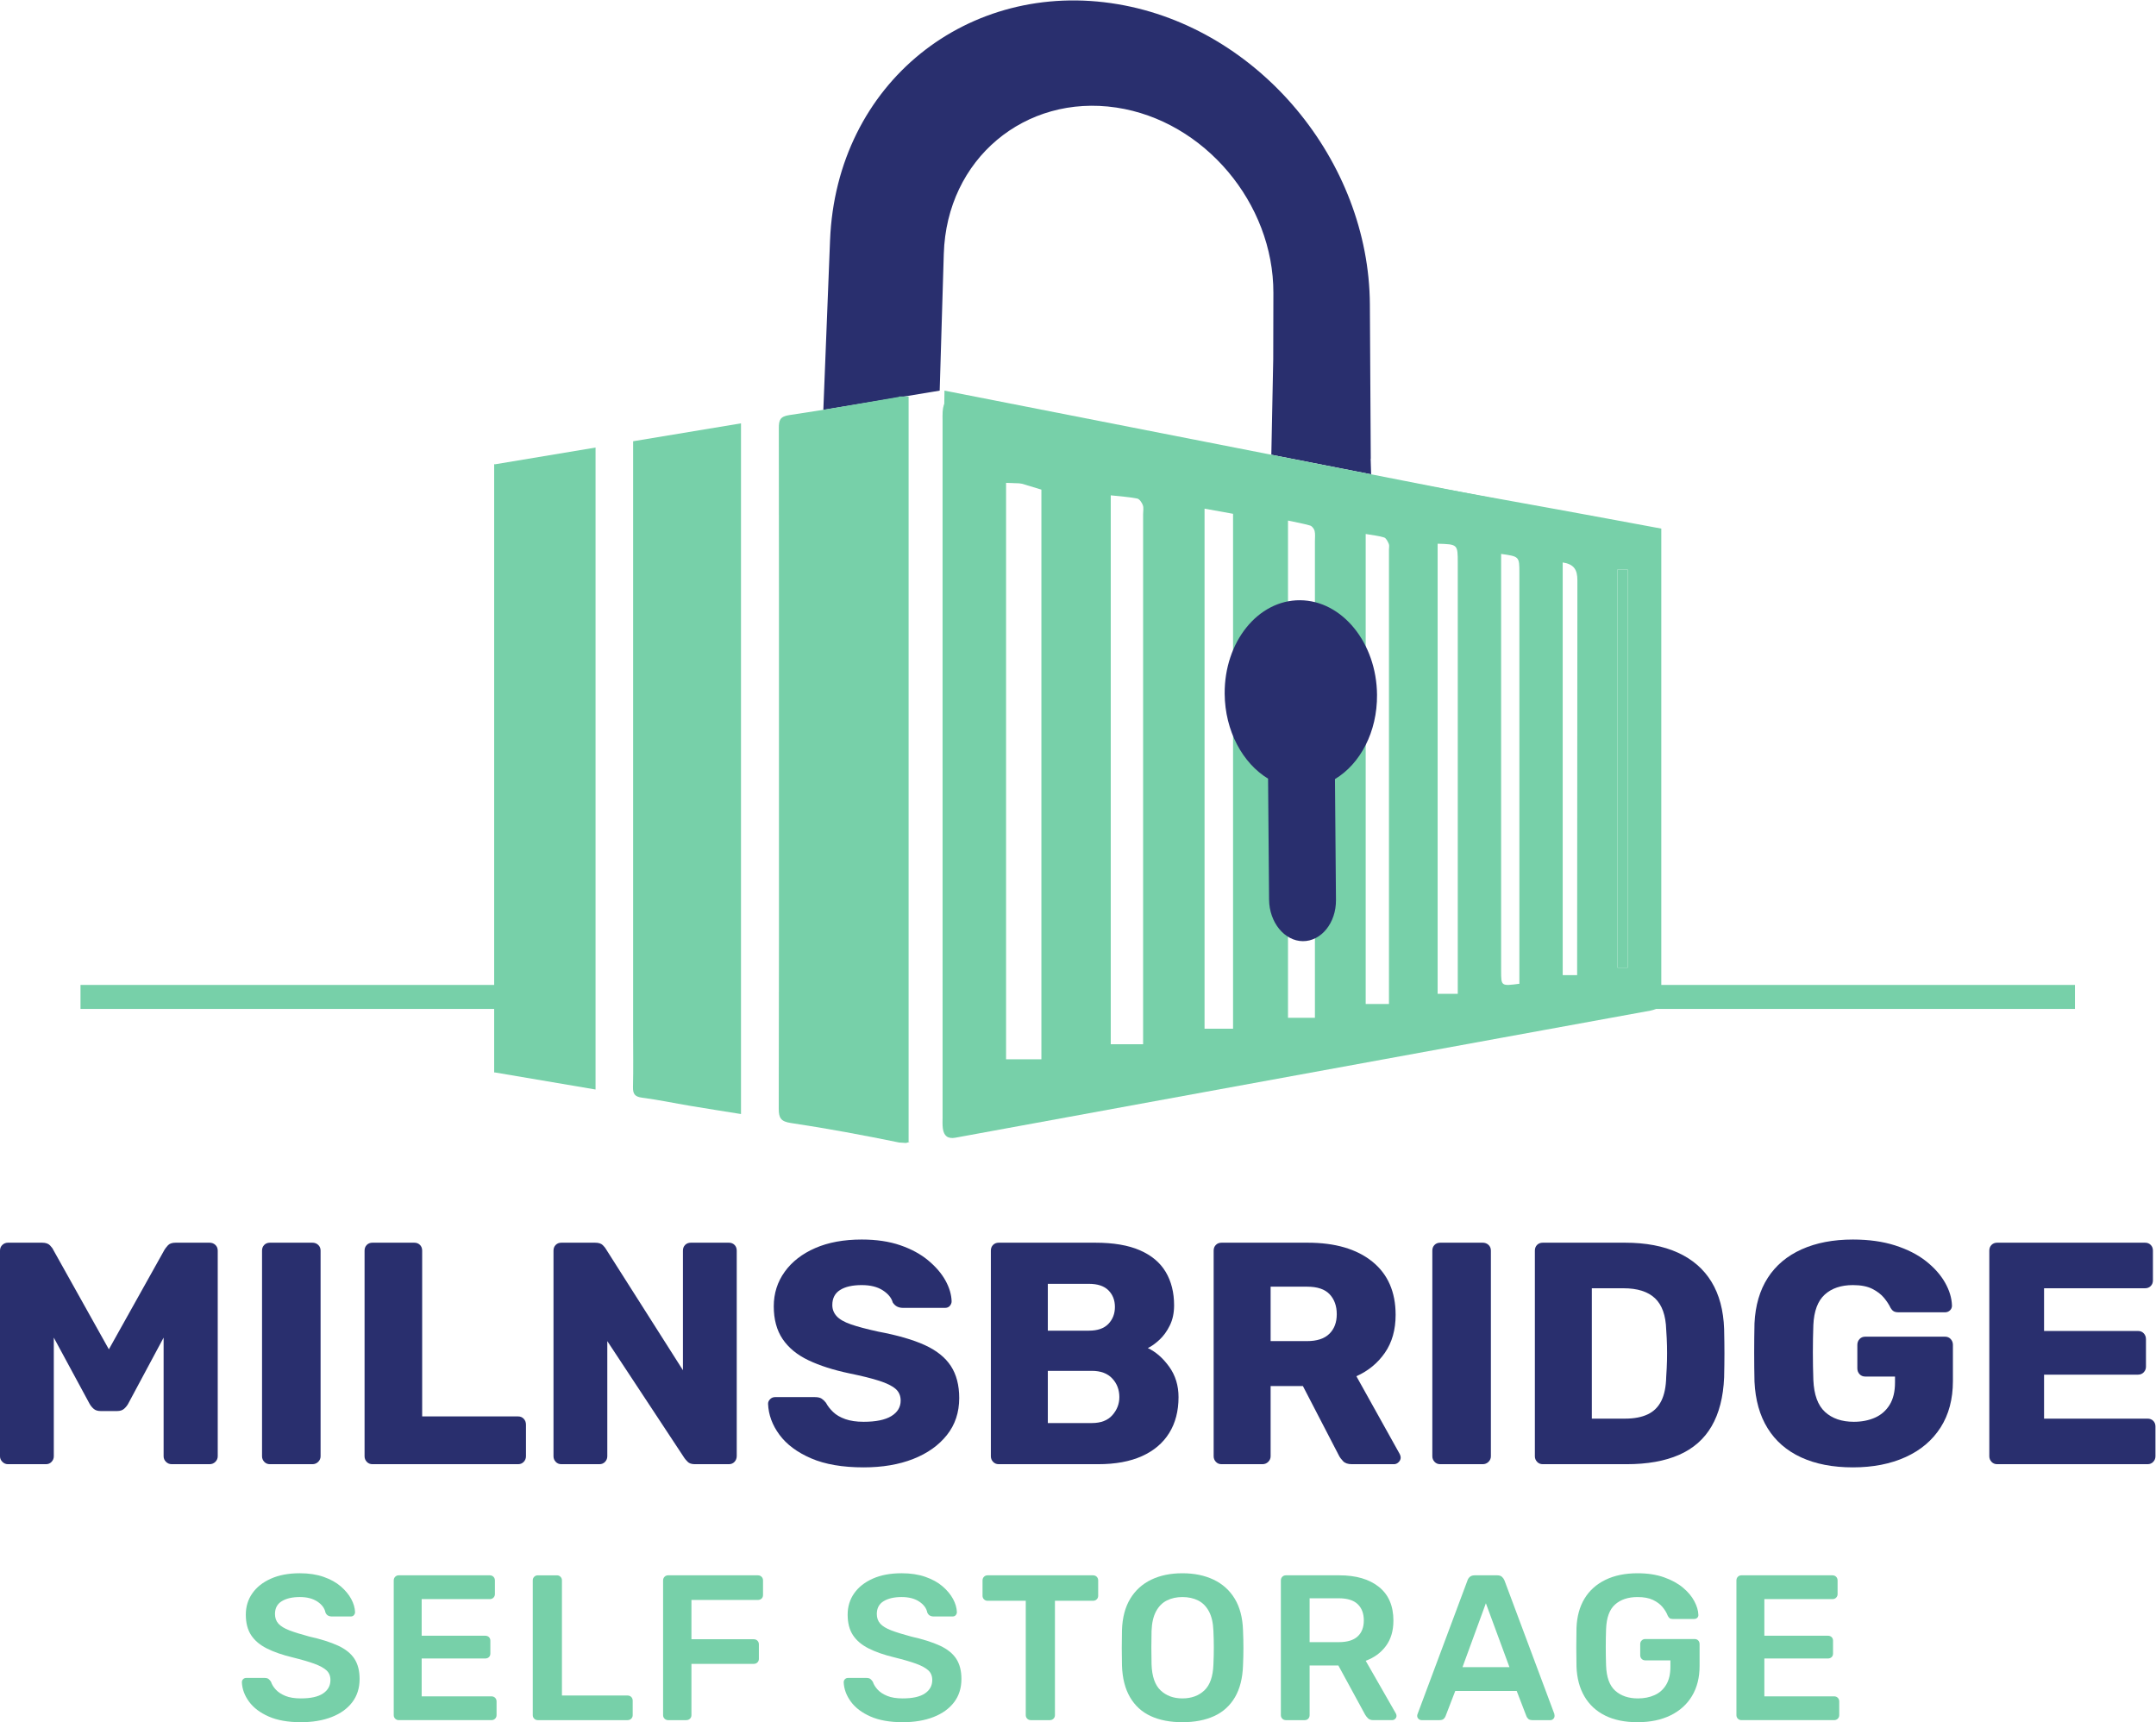 <?xml version="1.0" encoding="UTF-8" standalone="no"?>
<!-- Created with Inkscape (http://www.inkscape.org/) -->

<svg
   version="1.1"
   id="svg2"
   xml:space="preserve"
   width="1317.04"
   height="1052.173"
   viewBox="0 0 1317.04 1052.173"
   sodipodi:docname="logo.eps"
   xmlns:inkscape="http://www.inkscape.org/namespaces/inkscape"
   xmlns:sodipodi="http://sodipodi.sourceforge.net/DTD/sodipodi-0.dtd"
   xmlns="http://www.w3.org/2000/svg"
   xmlns:svg="http://www.w3.org/2000/svg"><defs
     id="defs6" /><sodipodi:namedview
     id="namedview4"
     pagecolor="#ffffff"
     bordercolor="#666666"
     borderopacity="1.0"
     inkscape:pageshadow="2"
     inkscape:pageopacity="0.0"
     inkscape:pagecheckerboard="0" /><g
     id="g8"
     inkscape:groupmode="layer"
     inkscape:label="ink_ext_XXXXXX"
     transform="matrix(1.333,0,0,-1.333,0,1052.173)"><g
       id="g10"
       transform="scale(0.1)"><path
         d="m 36.242,1182.5 c -9.66,0 -18.105,3.59 -25.375,10.84 C 3.621,1200.64 0,1209.08 0,1218.72 v 942.7 c 0,10.62 3.621,19.33 10.867,26.14 7.269,6.76 15.715,10.14 25.375,10.14 H 192.879 c 16.449,0 28.516,-4.14 36.273,-12.32 7.735,-8.22 12.555,-14.75 14.489,-19.6 l 255.269,-456.83 255.242,456.83 c 2.911,4.85 7.981,11.38 15.223,19.6 7.27,8.18 19.09,12.32 35.535,12.32 h 155.195 c 10.622,0 19.583,-3.38 26.821,-10.14 7.242,-6.81 10.867,-15.52 10.867,-26.14 v -942.7 c 0,-9.64 -3.625,-18.08 -10.867,-25.38 -7.238,-7.25 -16.199,-10.84 -26.821,-10.84 H 787.508 c -10.645,0 -19.574,3.59 -26.82,10.84 -7.27,7.3 -10.895,15.74 -10.895,25.38 v 543.87 L 587.355,1459.5 c -4.843,-8.72 -11.105,-16.45 -18.839,-23.2 -7.735,-6.81 -18.387,-10.19 -31.914,-10.19 h -75.407 c -13.558,0 -24.183,3.38 -31.914,10.19 -7.734,6.75 -14.027,14.48 -18.847,23.2 l -163.879,303.09 v -543.87 c 0,-9.64 -3.403,-18.08 -10.157,-25.38 -6.781,-7.25 -15.468,-10.84 -26.117,-10.84 H 36.242"
         style="fill:#292f6e;fill-opacity:1;fill-rule:nonzero;stroke:none"
         id="path12" /><path
         d="m 1237.08,1182.5 c -10.65,0 -19.34,3.59 -26.09,10.84 -6.78,7.3 -10.16,15.74 -10.16,25.38 v 942.7 c 0,10.62 3.38,19.33 10.16,26.14 6.75,6.76 15.44,10.14 26.09,10.14 h 194.35 c 10.62,0 19.58,-3.38 26.82,-10.14 7.27,-6.81 10.89,-15.52 10.89,-26.14 v -942.7 c 0,-9.64 -3.62,-18.08 -10.89,-25.38 -7.24,-7.25 -16.2,-10.84 -26.82,-10.84 h -194.35"
         style="fill:#292f6e;fill-opacity:1;fill-rule:nonzero;stroke:none"
         id="path14" /><path
         d="m 1706.96,1182.5 c -10.65,0 -19.33,3.59 -26.09,10.84 -6.78,7.3 -10.16,15.74 -10.16,25.38 v 942.7 c 0,10.62 3.38,19.33 10.16,26.14 6.76,6.76 15.44,10.14 26.09,10.14 h 191.46 c 10.62,0 19.31,-3.38 26.09,-10.14 6.75,-6.81 10.16,-15.52 10.16,-26.14 v -759.93 h 439.43 c 10.63,0 19.34,-3.64 26.12,-10.88 6.75,-7.25 10.15,-16.19 10.15,-26.86 v -145.03 c 0,-9.64 -3.4,-18.08 -10.15,-25.38 -6.78,-7.25 -15.49,-10.84 -26.12,-10.84 h -667.14"
         style="fill:#292f6e;fill-opacity:1;fill-rule:nonzero;stroke:none"
         id="path16" /><path
         d="m 2572.76,1182.5 c -10.65,0 -19.33,3.59 -26.09,10.84 -6.78,7.3 -10.16,15.74 -10.16,25.38 v 942.7 c 0,10.62 3.38,19.33 10.16,26.14 6.76,6.76 15.44,10.14 26.09,10.14 h 153.75 c 16.42,0 28.26,-3.66 35.53,-10.9 7.25,-7.24 11.83,-12.8 13.78,-16.66 l 353.85,-556.89 v 548.17 c 0,10.62 3.38,19.33 10.16,26.14 6.75,6.76 15.47,10.14 26.12,10.14 h 174.03 c 10.62,0 19.33,-3.38 26.12,-10.14 6.72,-6.81 10.13,-15.52 10.13,-26.14 v -941.23 c 0,-10.62 -3.41,-19.55 -10.13,-26.85 -6.79,-7.25 -15.5,-10.84 -26.12,-10.84 h -155.19 c -15.47,0 -26.82,3.81 -34.07,11.6 -7.27,7.74 -11.84,13.02 -13.78,15.96 l -353.87,536.57 v -527.91 c 0,-9.64 -3.4,-18.08 -10.16,-25.38 -6.78,-7.25 -15.47,-10.84 -26.11,-10.84 h -174.04"
         style="fill:#292f6e;fill-opacity:1;fill-rule:nonzero;stroke:none"
         id="path18" /><path
         d="m 3957.79,1167.96 c -96.68,0 -176.93,13.78 -240.73,41.34 -63.83,27.56 -112.2,63.55 -145.04,108.05 -32.9,44.5 -50.29,91.88 -52.23,142.15 0,7.74 3.13,14.71 9.45,21.02 6.27,6.27 13.78,9.42 22.47,9.42 h 182.75 c 13.51,0 23.91,-2.39 31.18,-7.23 7.24,-4.86 13.78,-11.12 19.58,-18.85 7.7,-14.54 18.6,-28.54 32.62,-42.05 14,-13.56 32.62,-24.46 55.83,-32.68 23.22,-8.22 51.25,-12.3 84.12,-12.3 56.07,0 98.38,8.71 126.9,26.08 28.51,17.43 42.77,41.12 42.77,71.07 0,22.23 -7.73,40.15 -23.2,53.66 -15.46,13.55 -40.38,25.87 -74.67,36.97 -34.33,11.11 -80.03,22.5 -137.05,34.1 -73.5,15.47 -136.11,35.56 -187.82,60.18 -51.74,24.68 -91.14,57.08 -118.21,97.17 -27.07,40.13 -40.6,90.18 -40.6,150.15 0,58.93 16.69,111.64 50.05,158.05 33.33,46.4 79.98,82.67 139.94,108.76 59.94,26.14 131.01,39.16 213.2,39.16 66.71,0 125.45,-8.71 176.21,-26.09 50.76,-17.43 93.55,-40.63 128.35,-69.61 34.8,-29.02 61.13,-59.74 79.02,-92.08 17.89,-32.42 27.31,-64.06 28.3,-95 0,-7.78 -2.68,-14.75 -7.98,-21.01 -5.32,-6.32 -12.83,-9.48 -22.47,-9.48 h -191.44 c -10.67,0 -19.85,1.96 -27.56,5.83 -7.76,3.86 -14.51,10.12 -20.31,18.84 -5.8,21.24 -21.02,39.87 -45.69,55.82 -24.65,15.96 -56.81,23.97 -96.43,23.97 -42.56,0 -75.68,-7.52 -99.35,-22.49 -23.71,-14.98 -35.53,-37.97 -35.53,-68.9 0,-19.33 6.51,-36.28 19.58,-50.76 13.04,-14.49 34.8,-27.07 65.25,-37.68 30.47,-10.68 72.27,-21.79 125.45,-33.39 87.99,-16.45 159.03,-36.99 213.2,-61.6 54.13,-24.67 94.03,-56.59 119.65,-95.75 25.6,-39.16 38.42,-88.23 38.42,-147.21 0,-65.74 -18.84,-122.33 -56.55,-169.65 -37.72,-47.38 -89.19,-83.94 -154.46,-109.53 -65.24,-25.6 -140.92,-38.45 -226.97,-38.45"
         style="fill:#292f6e;fill-opacity:1;fill-rule:nonzero;stroke:none"
         id="path20" /><path
         d="m 4801.85,1371.06 h 201.6 c 41.56,0 73,12.03 94.27,36.21 21.27,24.19 31.92,51.74 31.92,82.67 0,33.83 -10.89,62.37 -32.65,85.57 -21.73,23.2 -52.91,34.8 -93.54,34.8 h -201.6 z m 0,423.44 h 188.56 c 39.62,0 69.35,10.4 89.18,31.21 19.82,20.76 29.73,46.62 29.73,77.55 0,30.94 -9.91,56.32 -29.73,76.14 -19.83,19.83 -49.56,29.74 -89.18,29.74 h -188.56 z m -224.79,-612 c -10.65,0 -19.34,3.59 -26.09,10.84 -6.78,7.3 -10.16,15.74 -10.16,25.38 v 942.7 c 0,10.62 3.38,19.33 10.16,26.14 6.75,6.76 15.44,10.14 26.09,10.14 h 442.35 c 83.14,0 151.29,-11.61 204.47,-34.81 53.19,-23.2 92.57,-56.32 118.22,-99.33 25.6,-43.03 38.4,-94.07 38.4,-153.05 0,-34.81 -6.48,-65.46 -19.55,-92.04 -13.07,-26.63 -29.03,-48.64 -47.88,-66.01 -18.84,-17.43 -36.49,-30.01 -52.91,-37.69 36.73,-17.43 69.36,-45.97 97.89,-85.62 28.49,-39.65 42.76,-86.05 42.76,-139.21 0,-63.83 -14.27,-118.67 -42.76,-164.58 -28.53,-45.96 -70.11,-81.26 -124.71,-105.88 -54.65,-24.67 -121.61,-36.98 -200.89,-36.98 h -455.39"
         style="fill:#292f6e;fill-opacity:1;fill-rule:nonzero;stroke:none"
         id="path22" /><path
         d="m 5822.85,1746.63 h 166.77 c 45.48,0 79.51,11.11 102.27,33.39 22.72,22.22 34.05,52.17 34.05,89.91 0,37.7 -10.84,68.14 -32.63,91.34 -21.73,23.25 -56.31,34.85 -103.69,34.85 H 5822.85 Z M 5598.03,1182.5 c -10.63,0 -19.34,3.59 -26.1,10.84 -6.75,7.3 -10.13,15.74 -10.13,25.38 v 942.7 c 0,10.62 3.38,19.33 10.13,26.14 6.76,6.76 15.47,10.14 26.1,10.14 h 394.53 c 125.64,0 224.27,-28.76 295.84,-86.27 71.51,-57.57 107.29,-139.05 107.29,-244.38 0,-68.68 -16.44,-126.69 -49.29,-174.07 -32.9,-47.38 -76.41,-83.16 -130.54,-107.29 l 198.73,-356.78 c 2.89,-5.83 4.3,-11.12 4.3,-15.96 0,-7.73 -3.1,-14.77 -9.42,-21.03 -6.26,-6.31 -13.29,-9.42 -21.02,-9.42 h -192.86 c -18.4,0 -31.91,4.57 -40.62,13.78 -8.72,9.15 -14.98,17.59 -18.85,25.38 l -165.35,319.04 h -147.92 v -321.98 c 0,-9.64 -3.65,-18.08 -10.9,-25.38 -7.24,-7.25 -16.17,-10.84 -26.79,-10.84 h -187.13"
         style="fill:#292f6e;fill-opacity:1;fill-rule:nonzero;stroke:none"
         id="path24" /><path
         d="m 6600.2,1182.5 c -10.67,0 -19.33,3.59 -26.09,10.84 -6.81,7.3 -10.19,15.74 -10.19,25.38 v 942.7 c 0,10.62 3.38,19.33 10.19,26.14 6.76,6.76 15.42,10.14 26.09,10.14 h 194.33 c 10.61,0 19.6,-3.38 26.85,-10.14 7.24,-6.81 10.88,-15.52 10.88,-26.14 v -942.7 c 0,-9.64 -3.64,-18.08 -10.88,-25.38 -7.25,-7.25 -16.24,-10.84 -26.85,-10.84 H 6600.2"
         style="fill:#292f6e;fill-opacity:1;fill-rule:nonzero;stroke:none"
         id="path26" /><path
         d="m 7294.88,1391.31 h 152.28 c 41.55,0 76.14,6.54 103.7,19.61 27.56,13.02 48.31,33.54 62.36,61.65 13.99,28 21.5,64.75 22.49,110.18 1.91,28.05 3.11,53.16 3.59,75.43 0.49,22.22 0.49,44.45 0,66.72 -0.48,22.22 -1.68,46.89 -3.59,73.96 -1.96,65.74 -19.12,113.83 -51.52,144.32 -32.4,30.45 -80.44,45.65 -144.28,45.65 H 7294.88 Z M 7070.06,1182.5 c -10.63,0 -19.34,3.59 -26.1,10.84 -6.75,7.3 -10.12,15.74 -10.12,25.38 v 942.7 c 0,10.62 3.37,19.33 10.12,26.14 6.76,6.76 15.47,10.14 26.1,10.14 h 377.1 c 94.76,0 175.47,-15.26 242.19,-45.7 66.72,-30.45 117.97,-74.94 153.75,-133.43 35.74,-58.5 55.12,-130.78 58.01,-216.82 0.92,-42.54 1.42,-79.74 1.42,-111.65 0,-31.92 -0.5,-68.68 -1.42,-110.24 -3.87,-89.92 -22.99,-164.36 -57.29,-223.35 -34.32,-58.98 -84.1,-102.72 -149.4,-131.26 -65.24,-28.53 -145.25,-42.75 -240.02,-42.75 h -384.34"
         style="fill:#292f6e;fill-opacity:1;fill-rule:nonzero;stroke:none"
         id="path28" /><path
         d="m 8491.33,1167.96 c -91.88,0 -170.91,15.24 -237.13,45.69 -66.23,30.45 -117.48,74.94 -153.7,133.44 -36.27,58.49 -56.37,129.79 -60.24,213.93 -0.93,41.56 -1.41,85.78 -1.41,132.67 0,46.9 0.48,91.61 1.41,134.2 3.87,82.13 24.18,151.73 60.95,208.81 36.71,57.02 88.45,100.54 155.17,130.55 66.71,29.96 145.02,44.93 234.95,44.93 72.49,0 136.8,-8.93 192.91,-26.8 56.04,-17.91 103.15,-41.82 141.38,-71.78 38.18,-30.01 67.43,-62.91 87.74,-98.63 20.32,-35.78 30.94,-71.07 31.91,-105.88 0,-8.71 -3.15,-15.95 -9.41,-21.78 -6.32,-5.78 -13.78,-8.66 -22.5,-8.66 h -211.75 c -10.63,0 -18.62,1.63 -23.91,5.06 -5.34,3.38 -9.91,8.45 -13.78,15.2 -6.81,14.54 -16.67,29.73 -29.74,45.69 -13.07,15.96 -30.93,29.74 -53.64,41.34 -22.77,11.6 -52.5,17.43 -89.21,17.43 -54.14,0 -97.16,-14.54 -129.09,-43.52 -31.91,-29.03 -49.28,-75.43 -52.22,-139.26 -2.89,-83.17 -2.89,-167.26 0,-252.33 2.94,-67.69 20.8,-116.49 53.7,-146.45 32.84,-30.01 76.84,-44.98 131.96,-44.98 35.73,0 67.92,6.26 96.46,18.83 28.48,12.59 50.97,32.14 67.42,58.77 16.45,26.59 24.68,60.68 24.68,102.23 v 27.56 h -136.33 c -10.68,0 -19.39,3.65 -26.13,10.9 -6.76,7.23 -10.14,16.17 -10.14,26.78 v 107.36 c 0,10.61 3.38,19.55 10.14,26.8 6.74,7.29 15.45,10.88 26.13,10.88 h 365.45 c 10.62,0 19.33,-3.59 26.09,-10.88 6.75,-7.25 10.19,-16.19 10.19,-26.8 v -165.35 c 0,-83.17 -18.85,-154.24 -56.59,-213.18 -37.69,-58.98 -91.12,-104.18 -160.24,-135.6 -69.16,-31.43 -149.66,-47.17 -241.48,-47.17"
         style="fill:#292f6e;fill-opacity:1;fill-rule:nonzero;stroke:none"
         id="path30" /><path
         d="m 9152.62,1182.5 c -10.62,0 -19.34,3.59 -26.09,10.84 -6.76,7.3 -10.13,15.74 -10.13,25.38 v 942.7 c 0,10.62 3.37,19.33 10.13,26.14 6.75,6.76 15.47,10.14 26.09,10.14 h 677.3 c 10.63,0 19.34,-3.38 26.14,-10.14 6.76,-6.81 10.13,-15.52 10.13,-26.14 V 2025.1 c 0,-10.62 -3.37,-19.34 -10.13,-26.09 -6.8,-6.8 -15.51,-10.18 -26.14,-10.18 h -462.61 v -195.74 h 430.7 c 10.62,0 19.33,-3.66 26.14,-10.89 6.76,-7.25 10.13,-16.23 10.13,-26.86 v -126.19 c 0,-9.64 -3.37,-18.08 -10.13,-25.38 -6.81,-7.24 -15.52,-10.84 -26.14,-10.84 h -430.7 v -201.62 h 474.21 c 10.63,0 19.34,-3.37 26.14,-10.13 6.76,-6.76 10.13,-15.47 10.13,-26.08 v -136.38 c 0,-9.64 -3.37,-18.08 -10.13,-25.38 -6.8,-7.25 -15.51,-10.84 -26.14,-10.84 h -688.9"
         style="fill:#292f6e;fill-opacity:1;fill-rule:nonzero;stroke:none"
         id="path32" /><path
         d="m 1378.68,0 c -58.79,0 -107.94,8.711 -147.43,26.082 -39.51,17.379 -69.52,40.137 -90.06,68.246 -20.56,28.152 -31.45,57.672 -32.73,88.66 0,5.66 1.91,10.41 5.69,14.223 3.82,3.809 8.55,5.66 14.25,5.66 h 84.36 c 8.22,0 14.38,-1.75 18.49,-5.172 4.11,-3.488 7.73,-7.789 10.89,-12.801 3.82,-12.039 11.06,-23.847 21.81,-35.558 10.76,-11.711 25.44,-21.352 44.09,-28.93 18.63,-7.57 42.18,-11.379 70.64,-11.379 45.5,0 79.46,7.571 101.93,22.77 22.41,15.129 33.66,35.668 33.66,61.597 0,18.352 -6.02,33.063 -18.03,44.114 -12.01,11.058 -30.5,21.179 -55.47,30.328 -24.97,9.148 -57.98,18.789 -99.07,28.93 -47.41,11.378 -87.09,25.109 -118.98,41.23 -31.94,16.109 -55.93,36.48 -72.05,61.16 -16.12,24.668 -24.18,55.93 -24.18,93.84 0,36.648 9.94,69.219 29.87,97.648 19.91,28.481 48.34,50.864 85.32,67.321 36.98,16.441 81.07,24.672 132.26,24.672 41.07,0 77.42,-5.559 109.04,-16.61 31.59,-11.062 57.81,-25.601 78.67,-43.582 20.86,-18.027 36.82,-37.301 47.9,-57.828 11.03,-20.601 16.88,-40.641 17.54,-60.242 0,-5.059 -1.74,-9.641 -5.23,-13.731 -3.49,-4.136 -8.39,-6.148 -14.68,-6.148 h -88.17 c -5.07,0 -10.13,1.25 -15.17,3.762 -5.07,2.558 -9.18,7.297 -12.34,14.207 -3.78,19.613 -16.12,36.39 -36.98,50.269 -20.86,13.891 -47.73,20.864 -80.58,20.864 -34.15,0 -61.62,-6.313 -82.48,-18.954 -20.86,-12.636 -31.29,-32.25 -31.29,-58.769 0,-17.699 5.2,-32.399 15.63,-44.109 10.43,-11.711 27.18,-21.95 50.27,-30.829 23.06,-8.82 53.56,-18.3 91.47,-28.429 53.73,-12.032 97.65,-25.922 131.8,-41.723 34.12,-15.789 59.1,-35.891 74.89,-60.168 15.79,-24.351 23.72,-55.18 23.72,-92.48 0,-41.719 -11.25,-77.231 -33.66,-106.653 C 1591.85,62.082 1560.4,39.48 1519.96,23.691 1479.49,7.891 1432.38,0 1378.68,0"
         style="fill:#77d0a9;fill-opacity:1;fill-rule:nonzero;stroke:none"
         id="path34" /><path
         d="m 1827.13,9.469 c -6.32,0 -11.71,2.242 -16.12,6.641 -4.41,4.422 -6.62,9.809 -6.62,16.129 V 649.469 c 0,6.922 2.21,12.633 6.62,17.043 4.41,4.418 9.8,6.648 16.12,6.648 h 417.16 c 6.94,0 12.64,-2.23 17.08,-6.648 4.4,-4.41 6.64,-10.121 6.64,-17.043 v -62.571 c 0,-6.32 -2.24,-11.707 -6.64,-16.128 -4.44,-4.469 -10.14,-6.649 -17.08,-6.649 H 1932.38 V 396.328 h 291.05 c 6.94,0 12.64,-2.066 17.08,-6.156 4.41,-4.133 6.64,-9.692 6.64,-16.613 v -58.758 c 0,-6.981 -2.23,-12.531 -6.64,-16.621 -4.44,-4.141 -10.14,-6.149 -17.08,-6.149 H 1932.38 V 118.512 h 319.51 c 6.94,0 12.63,-2.242 17.04,-6.641 4.44,-4.422 6.65,-10.082 6.65,-17.051 v -62.582 c 0,-6.32 -2.21,-11.707 -6.65,-16.129 -4.41,-4.399 -10.1,-6.641 -17.04,-6.641 h -424.76"
         style="fill:#77d0a9;fill-opacity:1;fill-rule:nonzero;stroke:none"
         id="path36" /><path
         d="m 2464.24,9.469 c -6.32,0 -11.71,2.242 -16.12,6.641 -4.41,4.422 -6.62,9.809 -6.62,16.129 V 650.391 c 0,6.32 2.21,11.711 6.62,16.121 4.41,4.418 9.8,6.648 16.12,6.648 h 88.18 c 6.31,0 11.68,-2.23 16.12,-6.648 4.41,-4.41 6.64,-9.801 6.64,-16.121 V 122.32 h 300.53 c 6.97,0 12.63,-2.23 17.08,-6.648 4.41,-4.41 6.64,-10.121 6.64,-17.043 V 32.238 c 0,-6.32 -2.23,-11.707 -6.64,-16.129 -4.45,-4.399 -10.11,-6.641 -17.08,-6.641 h -411.47"
         style="fill:#77d0a9;fill-opacity:1;fill-rule:nonzero;stroke:none"
         id="path38" /><path
         d="m 3061.51,9.469 c -6.32,0 -11.71,2.242 -16.12,6.641 -4.41,4.422 -6.62,9.809 -6.62,16.129 V 649.469 c 0,6.922 2.21,12.633 6.62,17.043 4.41,4.418 9.8,6.648 16.12,6.648 h 411.47 c 6.97,0 12.63,-2.23 17.08,-6.648 4.41,-4.41 6.64,-10.121 6.64,-17.043 v -66.391 c 0,-6.976 -2.23,-12.469 -6.64,-16.609 -4.45,-4.09 -10.11,-6.16 -17.08,-6.16 H 3168.64 V 380.211 h 285.39 c 6.94,0 12.63,-2.242 17.07,-6.652 4.41,-4.411 6.62,-10.129 6.62,-17.047 v -66.391 c 0,-6.32 -2.21,-11.711 -6.62,-16.121 -4.44,-4.41 -10.13,-6.648 -17.07,-6.648 H 3168.64 V 32.238 c 0,-6.32 -2.21,-11.707 -6.62,-16.129 -4.43,-4.399 -10.13,-6.641 -17.07,-6.641 h -83.44"
         style="fill:#77d0a9;fill-opacity:1;fill-rule:nonzero;stroke:none"
         id="path40" /><path
         d="m 4136.67,0 c -58.8,0 -107.95,8.711 -147.43,26.082 -39.51,17.379 -69.52,40.137 -90.06,68.246 -20.56,28.152 -31.45,57.672 -32.73,88.66 0,5.66 1.91,10.41 5.69,14.223 3.82,3.809 8.55,5.66 14.25,5.66 h 84.36 c 8.22,0 14.38,-1.75 18.49,-5.172 4.11,-3.488 7.73,-7.789 10.89,-12.801 3.81,-12.039 11.05,-23.847 21.81,-35.558 10.76,-11.711 25.44,-21.352 44.09,-28.93 18.63,-7.57 42.18,-11.379 70.64,-11.379 45.5,0 79.46,7.571 101.93,22.77 22.41,15.129 33.65,35.668 33.65,61.597 0,18.352 -6.01,33.063 -18.02,44.114 -12.01,11.058 -30.5,21.179 -55.47,30.328 -24.97,9.148 -57.98,18.789 -99.07,28.93 -47.41,11.378 -87.09,25.109 -118.98,41.23 -31.94,16.109 -55.93,36.48 -72.05,61.16 -16.12,24.668 -24.18,55.93 -24.18,93.84 0,36.648 9.94,69.219 29.87,97.648 19.91,28.481 48.33,50.864 85.32,67.321 36.98,16.441 81.07,24.672 132.26,24.672 41.07,0 77.42,-5.559 109.04,-16.61 31.58,-11.062 57.81,-25.601 78.67,-43.582 20.86,-18.027 36.81,-37.301 47.9,-57.828 11.03,-20.601 16.88,-40.641 17.54,-60.242 0,-5.059 -1.75,-9.641 -5.23,-13.731 -3.49,-4.136 -8.39,-6.148 -14.68,-6.148 h -88.18 c -5.06,0 -10.13,1.25 -15.17,3.762 -5.06,2.558 -9.17,7.297 -12.33,14.207 -3.79,19.613 -16.12,36.39 -36.98,50.269 -20.86,13.891 -47.74,20.864 -80.58,20.864 -34.15,0 -61.62,-6.313 -82.48,-18.954 -20.86,-12.636 -31.29,-32.25 -31.29,-58.769 0,-17.699 5.2,-32.399 15.63,-44.109 10.43,-11.711 27.18,-21.95 50.27,-30.829 23.06,-8.82 53.56,-18.3 91.47,-28.429 53.73,-12.032 97.65,-25.922 131.8,-41.723 34.12,-15.789 59.09,-35.891 74.89,-60.168 15.79,-24.351 23.72,-55.18 23.72,-92.48 0,-41.719 -11.25,-77.231 -33.66,-106.653 C 4349.84,62.082 4318.39,39.48 4277.95,23.691 4237.48,7.891 4190.37,0 4136.67,0"
         style="fill:#77d0a9;fill-opacity:1;fill-rule:nonzero;stroke:none"
         id="path42" /><path
         d="m 4723.54,9.469 c -6.32,0 -11.72,2.242 -16.12,6.641 -4.44,4.422 -6.65,9.809 -6.65,16.129 V 556.551 h -175.4 c -6.31,0 -11.68,2.179 -16.12,6.648 -4.41,4.41 -6.61,9.75 -6.61,16.071 v 70.199 c 0,6.922 2.2,12.633 6.61,17.043 4.44,4.418 9.81,6.648 16.12,6.648 h 483.55 c 6.95,0 12.64,-2.23 17.06,-6.648 4.4,-4.41 6.64,-10.121 6.64,-17.043 V 579.27 c 0,-6.321 -2.24,-11.661 -6.64,-16.071 -4.42,-4.469 -10.11,-6.648 -17.06,-6.648 H 4834.45 V 32.238 c 0,-6.32 -2.21,-11.707 -6.61,-16.129 -4.44,-4.399 -10.14,-6.641 -17.08,-6.641 h -87.22"
         style="fill:#77d0a9;fill-opacity:1;fill-rule:nonzero;stroke:none"
         id="path44" /><path
         d="m 5418.46,109.031 c 41.12,0 74.61,12.141 100.54,36.489 25.87,24.339 39.81,63.992 41.72,119 1.25,27.832 1.85,53.601 1.85,77.289 0,23.691 -0.6,49.121 -1.85,76.3 -1.31,36.661 -8.07,66.5 -20.43,89.602 -12.3,23.078 -28.91,39.801 -49.77,50.258 -20.86,10.402 -44.89,15.633 -72.06,15.633 -26.53,0 -50.22,-5.231 -71.08,-15.633 -20.86,-10.457 -37.47,-27.18 -49.77,-50.258 -12.31,-23.102 -19.13,-52.941 -20.38,-89.602 -0.65,-27.179 -0.94,-52.609 -0.94,-76.3 0,-23.688 0.29,-49.457 0.94,-77.289 1.89,-55.008 15.75,-94.661 41.67,-119 25.92,-24.348 59.1,-36.489 99.56,-36.489 z M 5418.46,0 c -56.26,0 -104.62,9.371 -145.03,27.988 -40.44,18.621 -72.06,47.383 -94.8,86.274 -22.76,38.886 -35.08,87.359 -36.98,145.527 -0.66,27.172 -0.95,54.02 -0.95,80.602 0,26.519 0.29,53.699 0.95,81.531 1.9,57.508 14.54,105.547 37.94,144.117 23.36,38.5 55.44,67.582 96.2,87.18 40.77,19.613 88.32,29.422 142.67,29.422 54.35,0 102.07,-9.809 143.18,-29.422 41.06,-19.598 73.31,-48.68 96.73,-87.18 23.37,-38.57 36,-86.609 37.91,-144.117 1.25,-27.832 1.9,-55.012 1.9,-81.531 0,-26.582 -0.65,-53.43 -1.9,-80.602 -1.91,-58.168 -14.22,-106.641 -36.98,-145.527 C 5636.53,75.371 5604.77,46.609 5563.98,27.988 5523.25,9.371 5474.71,0 5418.46,0"
         style="fill:#77d0a9;fill-opacity:1;fill-rule:nonzero;stroke:none"
         id="path46" /><path
         d="m 6001.54,366.91 h 133.71 c 38.56,0 67.32,8.668 86.27,26.09 18.95,17.371 28.43,41.832 28.43,73.48 0,31.579 -9.32,56.418 -27.94,74.391 -18.68,18.027 -47.6,27.07 -86.76,27.07 H 6001.54 Z M 5892.51,9.469 c -6.32,0 -11.71,2.242 -16.13,6.641 -4.41,4.422 -6.59,9.809 -6.59,16.129 V 649.469 c 0,6.922 2.18,12.633 6.59,17.043 4.42,4.418 9.81,6.648 16.13,6.648 h 245.57 c 76.47,0 136.87,-17.699 181.09,-53.101 44.23,-35.399 66.39,-86.918 66.39,-154.571 0,-46.726 -11.55,-85.617 -34.63,-116.597 -23.1,-30.942 -53.87,-53.43 -92.44,-67.321 l 138.4,-241.761 c 1.91,-3.75 2.88,-7.238 2.88,-10.41 0,-5.707 -2.07,-10.449 -6.2,-14.199 -4.09,-3.82 -8.66,-5.73 -13.73,-5.73 h -86.27 c -10.78,0 -18.95,2.84 -24.67,8.563 -5.66,5.66 -10.07,11.367 -13.24,17.039 L 6133.34,259.789 h -131.8 V 32.238 c 0,-6.32 -2.07,-11.707 -6.15,-16.129 -4.08,-4.399 -9.64,-6.641 -16.61,-6.641 h -86.27"
         style="fill:#77d0a9;fill-opacity:1;fill-rule:nonzero;stroke:none"
         id="path48" /><path
         d="m 6702.16,252.219 h 215.23 L 6809.29,545.18 Z M 6514.48,9.469 c -5.07,0 -9.7,1.91 -13.78,5.73 -4.14,3.75 -6.16,8.492 -6.16,14.199 0,2.512 0.6,5.352 1.91,8.5 l 228.47,611.571 c 1.9,6.32 5.56,11.82 10.9,16.562 5.39,4.731 12.79,7.129 22.27,7.129 h 103.37 c 9.48,0 16.72,-2.398 21.79,-7.129 5.06,-4.742 8.88,-10.242 11.38,-16.562 L 7123.1,37.898 c 0.66,-3.148 0.98,-5.988 0.98,-8.5 0,-5.707 -1.9,-10.449 -5.71,-14.199 -3.76,-3.82 -8.24,-5.73 -13.24,-5.73 h -82.51 c -8.82,0 -15.31,2.07 -19.45,6.16 -4.08,4.141 -6.75,8.062 -8.05,11.871 l -44.56,115.68 H 6668.99 L 6624.44,27.5 c -1.31,-3.809 -3.98,-7.731 -8.06,-11.871 -4.15,-4.09 -10.62,-6.16 -19.45,-6.16 h -82.45"
         style="fill:#77d0a9;fill-opacity:1;fill-rule:nonzero;stroke:none"
         id="path50" /><path
         d="m 7504.29,0 c -58.17,0 -107.62,10.129 -148.41,30.332 -40.75,20.27 -72.39,49.457 -94.83,87.688 -22.43,38.23 -34.58,83.921 -36.48,137.031 -0.66,27.179 -0.93,56.429 -0.93,87.679 0,31.321 0.27,60.84 0.93,88.668 1.9,52.454 14.05,97.321 36.48,134.641 22.44,37.242 54.36,66 95.8,86.27 41.4,20.203 90.52,30.332 147.44,30.332 46.13,0 86.54,-6.161 121.34,-18.52 34.75,-12.312 63.67,-28.101 86.76,-47.383 23.04,-19.277 40.41,-39.976 52.12,-62.09 11.72,-22.168 17.87,-42.699 18.53,-61.648 0.59,-5.668 -0.99,-10.398 -4.8,-14.219 -3.76,-3.761 -8.83,-5.66 -15.15,-5.66 h -97.64 c -6.32,0 -11.06,1.25 -14.22,3.758 -3.16,2.551 -6.05,6.312 -8.55,11.383 -5.06,13.277 -12.97,26.406 -23.69,39.379 -10.79,12.91 -25.27,23.847 -43.63,32.668 -18.35,8.882 -42.04,13.293 -71.07,13.293 -43.02,0 -77.28,-11.383 -102.89,-34.153 -25.59,-22.711 -39.37,-60.34 -41.22,-112.789 -1.91,-55.012 -1.91,-110.609 0,-166.871 1.85,-53.758 15.9,-92.32 42.15,-115.687 26.25,-23.364 60.84,-35.071 103.81,-35.071 28.49,0 53.92,5.059 76.36,15.199 22.44,10.071 40.13,25.872 53.1,47.379 12.9,21.461 19.39,48.961 19.39,82.512 v 29.359 h -115.63 c -6.31,0 -11.71,2.231 -16.12,6.641 -4.46,4.41 -6.64,10.129 -6.64,17.047 v 50.273 c 0,6.957 2.18,12.629 6.64,17.039 4.41,4.418 9.81,6.649 16.12,6.649 h 226.58 c 6.96,0 12.47,-2.231 16.6,-6.649 4.09,-4.41 6.16,-10.082 6.16,-17.039 v -99.562 c 0,-53.098 -11.55,-98.899 -34.59,-137.469 C 7731.02,81.859 7698.12,52.168 7655.48,31.309 7612.83,10.449 7562.4,0 7504.29,0"
         style="fill:#77d0a9;fill-opacity:1;fill-rule:nonzero;stroke:none"
         id="path52" /><path
         d="m 7980.19,9.469 c -6.31,0 -11.72,2.242 -16.12,6.641 -4.41,4.422 -6.59,9.809 -6.59,16.129 V 649.469 c 0,6.922 2.18,12.633 6.59,17.043 4.4,4.418 9.81,6.648 16.12,6.648 h 417.19 c 6.92,0 12.63,-2.23 17.04,-6.648 4.42,-4.41 6.65,-10.121 6.65,-17.043 v -62.571 c 0,-6.32 -2.23,-11.707 -6.65,-16.128 -4.41,-4.469 -10.12,-6.649 -17.04,-6.649 H 8085.47 V 396.328 h 291.05 c 6.92,0 12.63,-2.066 17.04,-6.156 4.42,-4.133 6.65,-9.692 6.65,-16.613 v -58.758 c 0,-6.981 -2.23,-12.531 -6.65,-16.621 -4.41,-4.141 -10.12,-6.149 -17.04,-6.149 H 8085.47 V 118.512 h 319.48 c 6.97,0 12.64,-2.242 17.04,-6.641 4.47,-4.422 6.65,-10.082 6.65,-17.051 v -62.582 c 0,-6.32 -2.18,-11.707 -6.65,-16.129 -4.4,-4.399 -10.07,-6.641 -17.04,-6.641 h -424.76"
         style="fill:#77d0a9;fill-opacity:1;fill-rule:nonzero;stroke:none"
         id="path54" /><path
         d="m 4306.28,6102.96 18.8,626.69 c 13.08,436.12 373.66,733.26 790.76,670.64 403.17,-60.53 720.63,-438.36 719.68,-849.63 l -0.7,-303.43 -8.75,-438.14 457.36,-89.73 -2.22,71.54 0.56,-0.04 -4.09,707.4 c -3.8,657.45 -507.85,1265.87 -1154.41,1375.64 -683.12,115.98 -1290.79,-359.17 -1319.43,-1082.47 l -30.76,-776.82 533.2,88.35"
         style="fill:#292f6e;fill-opacity:1;fill-rule:nonzero;stroke:none"
         id="path56" /><path
         d="m 5822.62,5636.17 -1.33,-66.41 42.95,-2.25 0.51,-20.93 424.09,-2.13 -2.33,74.91 -463.89,16.81"
         style="fill:#292f6e;fill-opacity:1;fill-rule:nonzero;stroke:none"
         id="path58" /><path
         d="m 3624.01,2746.31 c 166.13,-24.79 331.36,-55.67 496.21,-89.43 h -0.34 c 4.64,0.06 9.27,-0.38 13.91,-0.88 6.08,-0.27 12.15,-0.69 18.2,-1.26 5.65,2.24 11.6,3.31 17.56,3.48 0.08,0.14 0.15,0.3 0.23,0.44 h -5.9 v 3417.4 h -42.73 c -0.42,0 -0.8,0.12 -1.22,0.13 l 0.29,-1.86 c -167.45,-28.34 -334.56,-58.98 -502.58,-83.43 -43.33,-6.31 -48.58,-23.8 -48.53,-60.06 0.82,-511.93 0.56,-1023.87 0.56,-1535.81 0,-527.61 0.48,-1055.22 -0.91,-1582.82 -0.11,-42.77 9.55,-59.08 55.25,-65.9"
         style="fill:#77d0a9;fill-opacity:1;fill-rule:nonzero;stroke:none"
         id="path60" /><path
         d="m 7412.09,5283.09 c 17.48,0 30.73,0 47.38,0 0,-608.64 0,-1215.26 0,-1824.81 -16.13,0 -30.52,0 -47.38,0 0,608.31 0,1213.61 0,1824.81"
         style="fill:#77d0a9;fill-opacity:1;fill-rule:nonzero;stroke:none"
         id="path62" /><path
         d="m 2901.44,5870.93 c 167.18,27.75 328.05,54.45 494.33,82.04 0,-1056.28 0,-2107.61 0,-3165.62 -78.46,12.61 -155.21,24.53 -231.8,37.36 -73.67,12.35 -146.89,27.98 -220.91,37.5 -34.04,4.38 -43.08,17.35 -42.27,49.68 2,80 0.65,160.09 0.65,240.14 0,882.31 0,1764.61 0,2646.91 0,22.4 0,44.8 0,71.99"
         style="fill:#77d0a9;fill-opacity:1;fill-rule:nonzero;stroke:none"
         id="path64" /><path
         d="m 2266.81,5765.03 v 1.19 c -0.71,-0.23 -1.46,-0.38 -2.19,-0.58 V 2977.87 c 0.62,-0.09 1.24,-0.16 1.85,-0.28 v 0.67 c 153.62,-26.05 305.67,-51.83 462.74,-78.47 v 2942.22 c -154.16,-25.66 -307.31,-51.16 -462.4,-76.98"
         style="fill:#77d0a9;fill-opacity:1;fill-rule:nonzero;stroke:none"
         id="path66" /><path
         d="m 7459.47,3458.28 h -47.38 v 1824.81 h 47.38 z m -231.94,26.26 v -60.69 h -66.15 v 1891.57 c 51.03,-7.91 67.45,-32.45 67.29,-81.91 z m -348.32,-41.41 c -0.03,618.17 -0.02,1236.35 -0.02,1854.53 v 56.79 c 83.62,-11.65 83.65,-11.65 83.66,-87.7 0,-605.99 0,-1211.98 0,-1817.97 0,-20.67 0,-41.34 0,-64.34 -83.55,-10.96 -83.64,-10.96 -83.64,58.69 z m -198.73,-104.78 h -92.22 v 2062.92 c 92.2,-2.6 92.22,-2.6 92.22,-88.13 0,-635.16 0,-1270.31 0,-1905.46 z m -315.28,6.08 v -52.81 h -106.68 v 2154.22 c 31.08,-5.43 58.63,-7.92 84.43,-15.97 9.48,-2.96 16.56,-18.3 21.51,-29.42 3.23,-7.28 0.73,-17.13 0.73,-25.83 0.01,-676.73 0.01,-1353.46 0.01,-2030.19 z m -339.31,-47 v -68.92 h -123.37 v 2278.85 c 35.71,-7.71 69.11,-13.47 101.45,-22.86 8.78,-2.55 18.24,-15.13 20.53,-24.74 3.55,-14.85 1.37,-31.12 1.37,-46.79 0.02,-705.18 0.02,-1410.36 0.02,-2115.54 z m -375.16,-118.98 h -130.64 v 2383.52 c 44.13,-7.97 87.17,-15.74 130.64,-23.6 z m -412.21,-6.89 v -64.43 h -148.27 v 2515.85 c 42.5,-4.69 82.25,-7.09 120.99,-14.64 10.56,-2.07 21.59,-18.37 26.03,-30.47 4.52,-12.3 1.24,-27.48 1.24,-41.4 0.01,-788.31 0.01,-1576.61 0.01,-2364.91 z m -466.14,-133.34 h -161.89 v 2659.99 c 55.53,-16.81 108.04,-32.71 161.89,-49.02 z m 2360.33,2521.05 c -468.61,85.07 -937.34,169.48 -1405.92,254.68 -446.3,81.14 -892.48,162.98 -1338.74,244.39 -48.91,8.93 -64.73,-3.2 -68.18,-51.84 -0.99,-13.86 -0.37,-27.85 -0.37,-41.77 -0.01,-1063.86 -0.01,-2127.72 0.03,-3191.58 0,-17.4 -1.1,-35.02 1.23,-52.15 4.48,-33.04 22.03,-48.64 57.76,-42.06 382.9,70.46 765.89,140.45 1148.87,210.49 447.93,81.93 895.87,163.83 1343.84,245.61 230.82,42.14 461.72,83.84 692.48,126.33 15.97,2.94 31.19,10.34 49.46,16.93 v 2192.27 c -158.56,29.3 -319.42,59.46 -480.46,88.7"
         style="fill:#77d0a9;fill-opacity:1;fill-rule:nonzero;stroke:none"
         id="path68" /><path
         d="m 5811.19,4324.53 4.58,-554.45 c 0.86,-104.29 70.65,-189.85 154.84,-190.38 84.41,-0.54 152.58,84.13 151.72,188.42 l -4.58,554.44 c 115.53,69.23 194.12,215.99 192.73,386.2 -1.98,238.06 -159.92,432.25 -352.77,433.49 -192.64,1.23 -347.39,-190.96 -345.42,-429.01 1.41,-170.22 82.43,-318 198.9,-388.71"
         style="fill:#292f6e;fill-opacity:1;fill-rule:nonzero;stroke:none"
         id="path70" /><path
         d="m 4328.27,6102.95 -6.76,-412.38 2586.37,-93.72 z"
         style="fill:#77d0a9;fill-opacity:1;fill-rule:nonzero;stroke:none"
         id="path72" /><path
         d="M 2321.34,3379.09 H 368.918 V 3269.13 H 2321.34 v 109.96"
         style="fill:#77d0a9;fill-opacity:1;fill-rule:nonzero;stroke:none"
         id="path74" /><path
         d="m 7549.6,3379.09 v -109.96 h 1959.28 v 109.96 H 7549.6"
         style="fill:#77d0a9;fill-opacity:1;fill-rule:nonzero;stroke:none"
         id="path76" /></g></g></svg>
